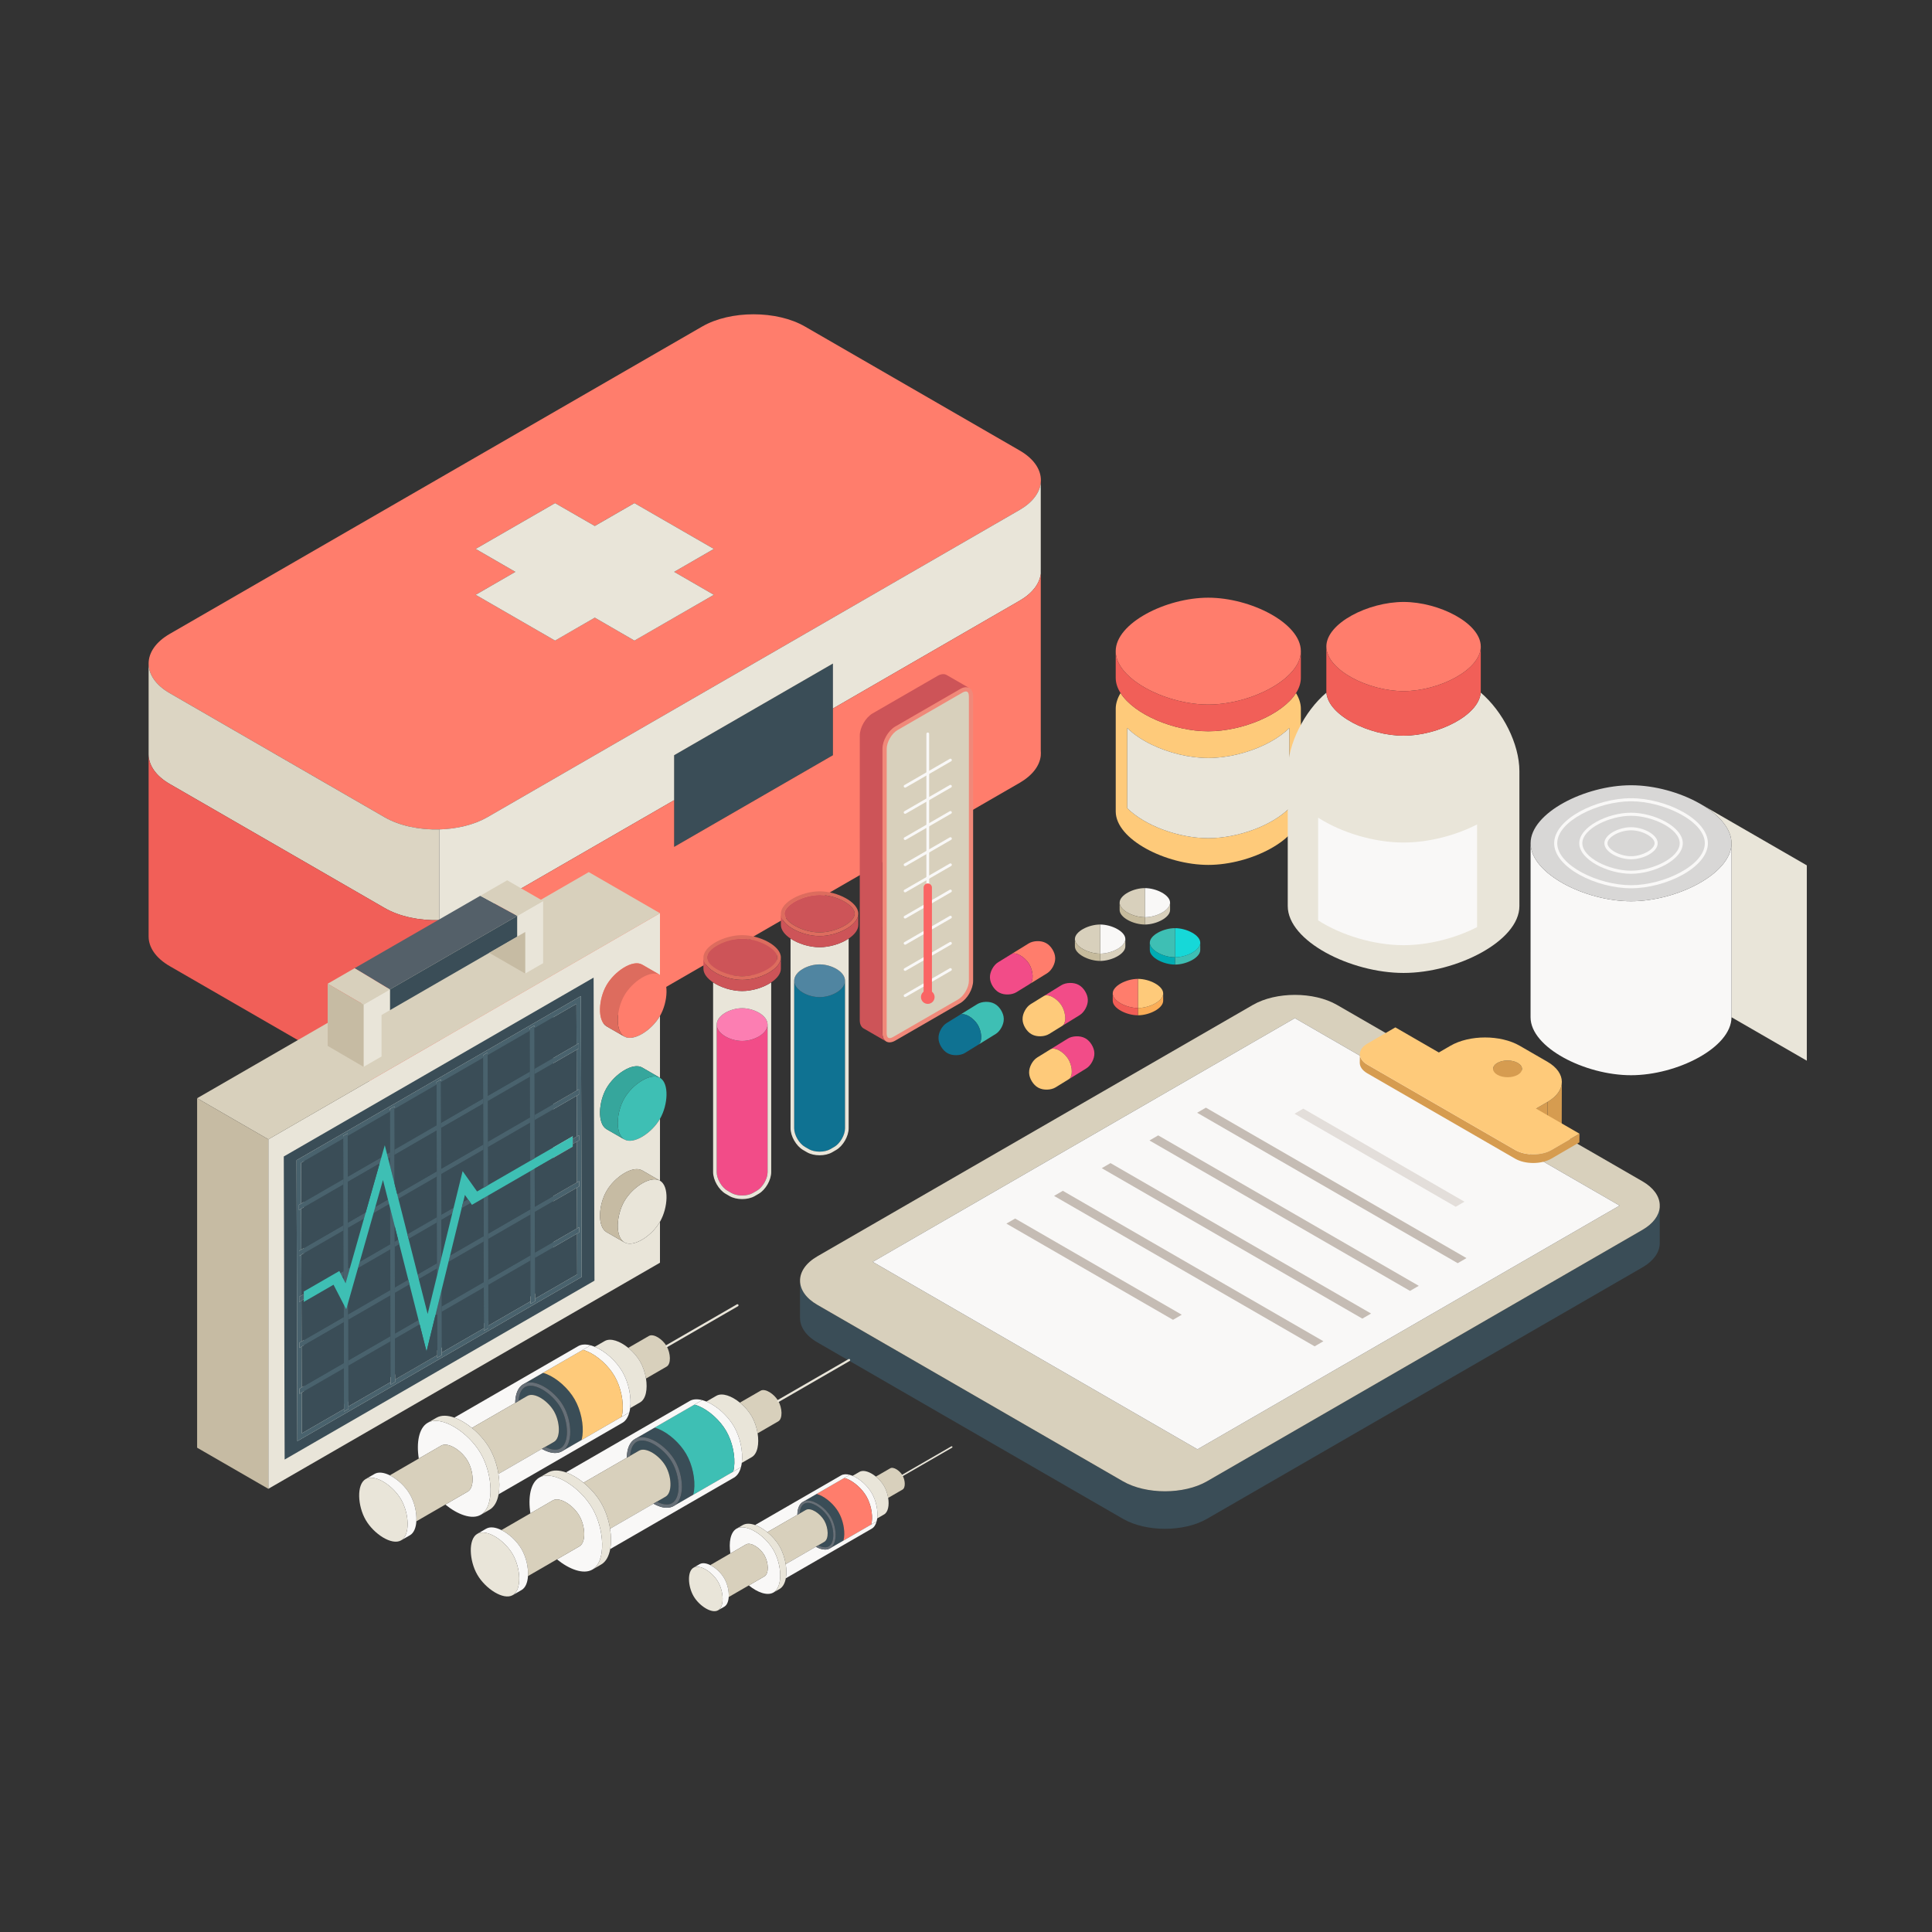 <svg xmlns="http://www.w3.org/2000/svg" xmlns:xlink="http://www.w3.org/1999/xlink" version="1.1" x="0px" y="0px" viewBox="0 0 500 500" style="enable-background:new 0 0 500 500;" xml:space="preserve">

<rect x="0" y="0" width="500" height="500" fill="#333333" stroke="none"/>

<g id="OBJECTS">
	<g>
		<g id="XMLID_64_">
			<g>
				<path d="M429.537,311.753c0.016,0.22,0.016,0.456,0,0.676V311.753z"/>
				<path d="M429.537,321.402c0.016,0.173,0.016,0.361,0,0.55V321.402z"/>
				<path style="fill:#3A4D57;" d="M429.537,321.402v0.55c-0.094,2.2-1.603,4.384-4.479,6.05l-112.674,65.059      c-5.987,3.457-15.793,3.457-21.78,0l-79.061-45.651c-3.033-1.744-4.526-4.07-4.494-6.364v-0.016v-9.57      c0.016,2.263,1.509,4.526,4.494,6.239l79.061,45.651c5.987,3.457,15.793,3.457,21.78,0l112.674-65.059      c2.797-1.619,4.306-3.724,4.479-5.862V321.402z"/>
				<path d="M415.928,282.744c0.016,0.126,0.016,0.236,0,0.361V282.744z"/>
				<path d="M415.928,292.408c0.016,0.11,0.016,0.22,0,0.33V292.408z"/>
				<path style="fill:#D8D0BC;" d="M402.335,292.597l8.392,4.856h0.016l14.316,8.266c2.876,1.666,4.384,3.834,4.479,6.034v0.676      c-0.173,2.137-1.681,4.243-4.479,5.862l-112.674,65.059c-5.987,3.457-15.793,3.457-21.78,0l-79.061-45.651      c-2.986-1.713-4.479-3.976-4.494-6.239c-0.016-2.294,1.477-4.589,4.494-6.333l112.705-65.059c5.987-3.457,15.778-3.457,21.765,0      l22.708,13.106l-8.407,4.872l-25.206-14.552l-109.248,63.079l84.042,48.511l109.248-63.079l-25.206-14.552v-0.016l8.376-4.856      v0.016H402.335z"/>
				<polygon style="fill:#F9F8F7;" points="393.943,297.453 393.943,297.437 360.314,278.045 335.107,263.493 225.859,326.572       309.901,375.083 419.149,312.004     "/>
				<g>
					<g>
						<polygon style="fill:#E3DEDA;" points="378.997,310.998 376.735,312.313 335.026,288.233 337.289,286.918       "/>
					</g>
					<g>
						<polygon style="fill:#C5BCB4;" points="379.522,325.595 377.253,326.914 309.818,287.98 312.087,286.661       "/>
					</g>
					<g>
						<polygon style="fill:#C5BCB4;" points="367.177,332.769 364.915,334.084 297.48,295.15 299.742,293.836       "/>
					</g>
					<g>
						<polygon style="fill:#C5BCB4;" points="354.833,339.943 352.57,341.258 285.135,302.324 287.398,301.01       "/>
					</g>
					<g>
						<polygon style="fill:#C5BCB4;" points="342.494,347.113 340.225,348.432 272.79,309.499 275.059,308.18       "/>
					</g>
					<g>
						<polygon style="fill:#C5BCB4;" points="305.839,340.251 303.576,341.566 260.452,316.669 262.715,315.354       "/>
					</g>
				</g>
			</g>
		</g>
		<g>
			<g style="enable-background:new    ;">
				<g>
					<path style="fill:#D69C50;" d="M393.898,276.628l-0.031,10.842c0.001-0.558-0.366-1.117-1.102-1.541       c-1.462-0.844-3.832-0.844-5.285,0c-0.728,0.423-1.091,0.975-1.093,1.527l0.031-10.842c0.001-0.552,0.365-1.105,1.093-1.527       c1.453-0.844,3.823-0.844,5.285,0C393.532,275.512,393.9,276.07,393.898,276.628z"/>
				</g>
				<g>
					<path style="fill:#D69C50;" d="M404.204,280.007l-0.031,10.842c-0.005,1.87-1.236,3.738-3.696,5.168l0.031-10.842       C402.968,283.746,404.199,281.878,404.204,280.007z"/>
				</g>
				<g>
					<polygon style="fill:#D69C50;" points="400.508,285.175 400.478,296.017 397.497,297.75 397.527,286.908      "/>
				</g>
				<path style="fill:#D69C50;" d="M401.519,297.617c-2.578,1.498-6.782,1.504-9.376,0.005l-38.25-22.084      c-1.306-0.754-1.958-1.746-1.955-2.737l-0.031,2.24c-0.003,0.991,0.649,1.983,1.955,2.737l38.25,22.084      c2.595,1.498,6.798,1.493,9.376-0.005l7.255-4.216l0.031-2.24L401.519,297.617z"/>
				<g>
					<path style="fill:#FECA7A;" d="M397.527,286.908l11.247,6.493l-7.255,4.216c-2.578,1.498-6.782,1.504-9.376,0.005       l-38.25-22.084c-2.595-1.498-2.608-3.939-0.031-5.437l7.255-4.216l11.256,6.499l2.981-1.732       c4.949-2.876,12.981-2.876,17.953-0.006l7.152,4.129c4.972,2.871,4.999,7.523,0.049,10.399L397.527,286.908z M387.519,278.154       c1.463,0.844,3.832,0.844,5.295-0.005c1.453-0.844,1.445-2.217-0.017-3.061c-1.463-0.844-3.832-0.844-5.285,0       C386.048,275.936,386.056,277.309,387.519,278.154"/>
				</g>
			</g>
		</g>
	</g>
	<g>
		<g id="XMLID_42_">
			<g>
				<path d="M269.349,147.076c0.038,0.461,0.038,0.922,0,1.383V147.076z"/>
				<path style="fill:#FF7D6C;" d="M263.89,116.588l-55.557-32.079c-7.315-4.229-19.306-4.229-26.621,0L43.947,164.039      c-3.667,2.114-5.486,4.896-5.486,7.686c0,2.781,1.819,5.572,5.486,7.677l55.576,32.088c3.886,2.248,9.077,3.296,14.192,3.162      c4.515-0.124,8.982-1.181,12.42-3.162L263.89,131.96c3.343-1.943,5.172-4.438,5.458-7.001      C269.671,121.95,267.852,118.873,263.89,116.588z M184.75,153.934l-20.564,11.849l-10.258-5.934l-10.277,5.934l-20.554-11.849      L133.374,148l-10.277-5.934l20.554-11.858l10.277,5.915l10.258-5.915l20.564,11.858L174.463,148L184.75,153.934z"/>
				<polygon style="fill:#3A4D57;" points="215.559,183.365 215.559,195.448 174.468,219.173 174.468,207.089 174.468,195.448       215.559,171.723     "/>
				<polygon style="fill:#E9E5D9;" points="184.745,142.062 174.468,147.998 184.745,153.934 164.19,165.787 153.932,159.851       143.654,165.787 123.099,153.934 133.376,147.998 123.099,142.062 143.654,130.209 153.932,136.126 164.19,130.209     "/>
				<path style="fill:#DCD5C3;" d="M113.715,214.653v23.488c-5.115,0.133-10.306-0.914-14.192-3.162l-28.04-16.192L43.947,202.9      c-3.667-2.115-5.486-4.896-5.486-7.686v-23.488c0,2.781,1.819,5.572,5.486,7.677l55.576,32.088      C103.41,213.739,108.6,214.786,113.715,214.653z"/>
				<path style="fill:#E9E5D9;" d="M269.347,124.96v23.497c-0.286,2.553-2.114,5.058-5.458,6.991l-27.507,15.887l-20.821,12.03      v-11.639l-41.099,23.726v11.639l-48.328,27.888c-3.438,1.981-7.906,3.038-12.42,3.162v-23.488      c4.515-0.124,8.982-1.181,12.42-3.162L263.89,131.96C267.233,130.017,269.061,127.522,269.347,124.96z"/>
				<path style="fill:#F15F58;" d="M113.715,238.141v47.147c-5.115,0.133-10.306-0.914-14.192-3.162l-55.576-32.079      c-3.667-2.115-5.486-4.905-5.486-7.686v-47.147c0,2.791,1.819,5.572,5.486,7.686l27.536,15.887l28.04,16.192      C103.41,237.226,108.6,238.274,113.715,238.141z"/>
				<path style="fill:#FF7D6C;" d="M269.347,195.604c-0.286,2.553-2.114,5.048-5.458,6.991l-137.754,79.53      c-3.438,1.981-7.906,3.038-12.42,3.162v-47.147c4.515-0.124,8.982-1.181,12.42-3.162l48.328-27.888v12.087l41.099-23.726      v-12.087l20.821-12.03l27.507-15.887c3.343-1.934,5.172-4.438,5.458-6.991v45.766      C269.385,194.68,269.385,195.137,269.347,195.604z"/>
			</g>
		</g>
		<line style="fill:none;" x1="113.715" y1="214.653" x2="113.715" y2="214.634"/>
	</g>
	<g>
		<g id="XMLID_38_">
			<g>
				<path style="fill:#FECA7A;" d="M336.659,183.365l0.006,26.639c0,7.258-13.014,13.832-23.957,13.832      c-10.948,0-23.957-6.574-23.957-13.832v-26.639c0-1.294,0.482-2.744,1.249-3.998c3.517,5.533,13.793,9.89,22.702,9.89      c8.904,0,19.186-4.357,22.702-9.89C336.178,180.622,336.659,182.072,336.659,183.365z M333.669,209.17      c0-4.743,0-14.924,0-20.754c-0.342,0.342-0.711,0.683-1.109,1.008c-1.456,1.226-3.237,2.341-5.202,3.293      c-4.39,2.128-9.727,3.455-14.65,3.455c-4.928,0-10.265-1.327-14.655-3.455c-2.503-1.215-4.693-2.682-6.317-4.312      c0,5.757,0,15.775,0,20.759c4.486,4.474,13.238,7.756,20.972,7.756C320.43,216.921,329.189,213.645,333.669,209.17z"/>
				<path style="fill:#E9E5D9;" d="M333.669,188.417c0,5.83,0,16.01,0,20.754c-4.48,4.474-13.238,7.75-20.961,7.75      c-7.734,0-16.486-3.282-20.972-7.756c0-4.984,0-15.003,0-20.759c1.624,1.63,3.814,3.097,6.317,4.312      c4.39,2.128,9.727,3.455,14.655,3.455c4.922,0,10.259-1.327,14.65-3.455c1.966-0.952,3.746-2.066,5.202-3.293      C332.958,189.1,333.327,188.758,333.669,188.417z"/>
				<path style="fill:#FF7D6C;" d="M336.659,168.514c0,2.744-1.859,5.387-4.766,7.616h-0.006c-4.782,3.668-12.382,6.21-19.186,6.21      s-14.409-2.542-19.186-6.21h-0.006c-2.906-2.229-4.766-4.872-4.766-7.616c0-7.258,13.009-13.832,23.957-13.832      C323.645,154.682,336.659,161.257,336.659,168.514z"/>
				<path style="fill:#F15F58;" d="M288.746,175.425v-6.91c0,2.744,1.859,5.387,4.766,7.616h0.006      c4.777,3.668,12.382,6.21,19.186,6.21s14.403-2.542,19.186-6.21h0.006c2.906-2.229,4.766-4.872,4.766-7.616v6.91      c0,1.35-0.454,2.677-1.254,3.942c-3.517,5.533-13.798,9.89-22.702,9.89c-8.91,0-19.186-4.357-22.702-9.89      C289.199,178.102,288.746,176.774,288.746,175.425z"/>
			</g>
		</g>
	</g>
	<g>
		<g>
			<g id="XMLID_67_">
				<g>
					<g>
						<path style="fill:#F08879;" d="M251.843,180.223v73.617c0,2.112-1.498,4.707-3.325,5.76l-16.82,9.71        c-0.916,0.532-1.756,0.576-2.353,0.225l-0.033-0.022c-0.582-0.362-0.938-1.092-0.938-2.123l0.006-73.622        c0-2.112,1.498-4.702,3.33-5.76l16.809-9.705c0.916-0.532,1.75-0.576,2.348-0.225        C251.47,178.43,251.843,179.17,251.843,180.223z"/>
					</g>
					<g>
						<path style="fill:#CD5458;" d="M245.084,174.743l5.782,3.33v0.005c-0.598-0.351-1.432-0.307-2.348,0.225l-16.809,9.705        c-1.832,1.059-3.33,3.648-3.33,5.76l-0.006,73.622c0,1.031,0.357,1.761,0.938,2.123l-5.711-3.297l-0.121-0.066        c-0.603-0.351-0.977-1.092-0.977-2.145l0.011-73.622c0-2.112,1.498-4.707,3.324-5.76l16.809-9.71        c0.955-0.549,1.81-0.576,2.419-0.181L245.084,174.743z"/>
					</g>
				</g>
			</g>
		</g>
		<g>
			<path style="fill:#D8D0BC;" d="M230.221,268.665c-0.653,0-0.751-0.798-0.751-1.274l0.008-73.62c0-1.708,1.298-3.956,2.777-4.811     l16.81-9.708c0.435-0.251,0.745-0.304,0.929-0.304c0.653,0,0.75,0.798,0.75,1.273v73.62c0,1.708-1.298,3.956-2.777,4.81     l-16.818,9.71C230.715,268.612,230.405,268.665,230.221,268.665z"/>
		</g>
		<g>
			<g>
				<path style="fill:#F9F8F7;" d="M234.241,258.041c-0.124,0-0.245-0.065-0.312-0.18c-0.099-0.172-0.04-0.392,0.132-0.491      l11.735-6.775c0.171-0.1,0.392-0.041,0.491,0.131c0.099,0.172,0.04,0.392-0.132,0.491l-11.735,6.775      C234.363,258.025,234.302,258.041,234.241,258.041z"/>
			</g>
			<g>
				<path style="fill:#F9F8F7;" d="M234.241,251.266c-0.124,0-0.245-0.065-0.312-0.18c-0.099-0.172-0.04-0.392,0.132-0.491      l11.735-6.775c0.171-0.101,0.392-0.041,0.491,0.131c0.099,0.172,0.04,0.392-0.132,0.491l-11.735,6.775      C234.363,251.251,234.302,251.266,234.241,251.266z"/>
			</g>
			<g>
				<path style="fill:#F9F8F7;" d="M234.241,244.491c-0.124,0-0.245-0.065-0.312-0.18c-0.099-0.172-0.04-0.392,0.132-0.491      l11.735-6.775c0.171-0.101,0.392-0.04,0.491,0.131c0.099,0.172,0.04,0.392-0.132,0.491l-11.735,6.775      C234.363,244.476,234.302,244.491,234.241,244.491z"/>
			</g>
			<g>
				<path style="fill:#F9F8F7;" d="M234.241,237.716c-0.124,0-0.245-0.065-0.312-0.18c-0.099-0.172-0.04-0.392,0.132-0.491      l11.735-6.775c0.171-0.101,0.392-0.041,0.491,0.131c0.099,0.172,0.04,0.392-0.132,0.491l-11.735,6.775      C234.363,237.7,234.302,237.716,234.241,237.716z"/>
			</g>
			<g>
				<path style="fill:#F9F8F7;" d="M234.241,230.941c-0.124,0-0.245-0.065-0.312-0.18c-0.099-0.172-0.04-0.392,0.132-0.491      l11.735-6.775c0.171-0.101,0.392-0.041,0.491,0.131c0.099,0.172,0.04,0.392-0.132,0.491l-11.735,6.775      C234.363,230.925,234.302,230.941,234.241,230.941z"/>
			</g>
			<g>
				<path style="fill:#F9F8F7;" d="M234.241,224.166c-0.124,0-0.245-0.065-0.312-0.18c-0.099-0.172-0.04-0.392,0.132-0.491      l11.735-6.775c0.171-0.1,0.392-0.041,0.491,0.131c0.099,0.172,0.04,0.392-0.132,0.491l-11.735,6.775      C234.363,224.151,234.302,224.166,234.241,224.166z"/>
			</g>
			<g>
				<path style="fill:#F9F8F7;" d="M234.241,217.391c-0.124,0-0.245-0.065-0.312-0.18c-0.099-0.172-0.04-0.392,0.132-0.491      l11.735-6.775c0.171-0.101,0.392-0.041,0.491,0.131c0.099,0.172,0.04,0.392-0.132,0.491l-11.735,6.775      C234.363,217.375,234.302,217.391,234.241,217.391z"/>
			</g>
			<g>
				<path style="fill:#F9F8F7;" d="M234.241,210.615c-0.124,0-0.245-0.065-0.312-0.18c-0.099-0.172-0.04-0.392,0.132-0.491      l11.735-6.775c0.171-0.101,0.392-0.041,0.491,0.131c0.099,0.172,0.04,0.392-0.132,0.491l-11.735,6.775      C234.363,210.6,234.302,210.615,234.241,210.615z"/>
			</g>
			<g>
				<path style="fill:#F9F8F7;" d="M234.241,203.841c-0.124,0-0.245-0.065-0.312-0.18c-0.099-0.172-0.04-0.392,0.132-0.491      l11.735-6.776c0.171-0.099,0.392-0.041,0.491,0.132c0.099,0.172,0.04,0.392-0.132,0.491l-11.735,6.775      C234.363,203.826,234.302,203.841,234.241,203.841z"/>
			</g>
			<g>
				<path style="fill:#F9F8F7;" d="M240.107,230.074c-0.199,0-0.359-0.161-0.359-0.359v-39.784c0-0.199,0.161-0.359,0.359-0.359      c0.199,0,0.36,0.161,0.36,0.359v39.784C240.467,229.913,240.306,230.074,240.107,230.074z"/>
			</g>
			<g>
				<path style="fill:#FA6564;" d="M240.107,258.76c-0.596,0-1.079-0.483-1.079-1.078v-27.967c0-0.596,0.483-1.079,1.079-1.079      c0.596,0,1.079,0.483,1.079,1.079v27.967C241.186,258.277,240.703,258.76,240.107,258.76z"/>
			</g>
			<path style="fill:#FA6564;" d="M241.873,258.041c0,0.975-0.79,1.764-1.765,1.764c-0.974,0-1.764-0.79-1.764-1.764     c0-0.975,0.79-1.765,1.764-1.765C241.083,256.276,241.873,257.066,241.873,258.041z"/>
		</g>
	</g>
	<g>
		<g>
			<g id="XMLID_65_">
				<g>
					<g>
						<path style="fill:#E9E5D9;" d="M467.602,223.955c0,9.546,0,50.555,0,50.555l-19.493-11.253v-45.026        c0-3.694-3.105-7.225-7.62-9.929C443.636,210.119,457.855,218.328,467.602,223.955z"/>
					</g>
					<g>
						<path style="fill:#F9F8F7;" d="M448.109,218.231v45.026h-0.006c0,7.875-14.115,15.009-25.995,15.009        c-11.879,0-26.001-7.134-26.001-15.009l0.006-45.026c0,7.875,14.121,15.009,26.001,15.009S448.109,226.106,448.109,218.231z"/>
					</g>
					<g>
						<path style="fill:#D8D7D6;" d="M440.489,208.302c4.515,2.704,7.62,6.234,7.62,9.929c0,7.875-14.115,15.009-25.995,15.009        s-26.001-7.134-26.001-15.009s14.121-15.009,25.995-15.009c6.058,0,12.694,1.853,17.749,4.715c0,0,0.061,0.036,0.176,0.097        c0.036,0.024,0.073,0.049,0.121,0.073C440.246,208.162,440.355,208.229,440.489,208.302z"/>
					</g>
				</g>
			</g>
		</g>
		<g>
			<g>
				<path style="fill:#F9F8F7;" d="M422.109,229.885c-8.955,0-19.894-5.378-19.894-11.654c0-6.276,10.939-11.654,19.894-11.654      s19.894,5.378,19.894,11.654C442.003,224.507,431.064,229.885,422.109,229.885z M422.109,207.373      c-8.418,0-19.098,5.112-19.098,10.858c0,5.746,10.68,10.858,19.098,10.858s19.098-5.112,19.098-10.858      C441.207,212.485,430.527,207.373,422.109,207.373z"/>
			</g>
			<g>
				<path style="fill:#F9F8F7;" d="M422.109,226.134c-6.03,0-13.396-3.647-13.396-7.903c0-4.256,7.366-7.902,13.396-7.902      s13.396,3.646,13.396,7.902C435.504,222.487,428.139,226.134,422.109,226.134z M422.109,211.126      c-5.554,0-12.599,3.345-12.599,7.105c0,3.76,7.046,7.106,12.599,7.106s12.599-3.346,12.599-7.106      C434.708,214.471,427.663,211.126,422.109,211.126z"/>
			</g>
			<g>
				<path style="fill:#F9F8F7;" d="M422.109,222.382c-3.124,0-6.897-1.852-6.897-4.151c0-2.299,3.773-4.15,6.897-4.15      s6.897,1.851,6.897,4.15C429.006,220.53,425.233,222.382,422.109,222.382z M422.109,214.878c-2.908,0-6.1,1.755-6.1,3.354      c0,1.599,3.193,3.354,6.1,3.354s6.1-1.755,6.1-3.354C428.209,216.633,425.016,214.878,422.109,214.878z"/>
			</g>
		</g>
	</g>
	<g>
		<g>
			<g id="XMLID_57_">
				<g>
					<g>
						<path style="fill:#D8D0BC;" d="M172.522,348.389c1.045,1.812,1.204,4.592,0,5.286l-5.342,3.089        c-0.244-1.529-0.771-3.097-1.525-4.408c-0.758-1.315-1.855-2.553-3.059-3.53l5.346-3.084        C169.143,345.048,171.477,346.573,172.522,348.389z"/>
					</g>
					<g>
						<path style="fill:#E9E5D9;" d="M167.181,356.764c0.437,2.699,0.009,5.286-1.525,6.173l-2.566,1.478        c0.368-2.853-0.394-6.601-2.018-9.411c-1.624-2.814-4.489-5.355-7.149-6.46l2.566-1.478c1.534-0.887,3.988,0.034,6.109,1.761        c1.204,0.977,2.3,2.215,3.059,3.53C166.41,353.667,166.936,355.235,167.181,356.764z"/>
					</g>
					<g>
						<path style="fill:#F9F8F7;" d="M163.091,364.417h-0.006c-0.045,0.387-0.118,0.764-0.219,1.117l-1.993,1.151        c0.09-0.337,0.157-0.702,0.208-1.072c0.37-2.863-0.393-6.625-2.021-9.443c-1.628-2.818-4.503-5.367-7.17-6.479        c-0.354-0.14-0.713-0.27-1.05-0.359l2.004-1.157c0.354,0.095,0.713,0.219,1.078,0.371c2.661,1.106,5.524,3.644,7.147,6.457        C162.693,357.815,163.456,361.56,163.091,364.417z"/>
					</g>
					<g>
						<path style="fill:#3A4D57;" d="M150.734,371.57h-0.006c-0.051,0.382-0.124,0.758-0.213,1.1l-5.042,2.908        c2.948-1.707,2.583-7.821,0.314-11.751c-1.931-3.341-5.755-6.064-8.523-6.064c-0.679,0-1.286,0.157-1.813,0.455l5.075-2.931        c0.331,0.084,0.663,0.208,0.999,0.342c2.672,1.112,5.547,3.661,7.181,6.49C150.336,364.939,151.099,368.701,150.734,371.57z"/>
					</g>
					<g>
						<path style="fill:#FECA7A;" d="M161.082,365.613c-0.051,0.371-0.118,0.736-0.208,1.072l-10.359,5.985        c0.09-0.342,0.163-0.719,0.213-1.1h0.006c0.365-2.869-0.399-6.631-2.027-9.449c-1.634-2.83-4.508-5.379-7.181-6.49        c-0.337-0.135-0.668-0.258-0.999-0.342l10.314-5.957c0.337,0.09,0.696,0.219,1.05,0.359c2.667,1.112,5.541,3.661,7.17,6.479        C160.688,358.988,161.452,362.75,161.082,365.613z"/>
					</g>
					<g>
						<path style="fill:#F9F8F7;" d="M152.847,348.175l-17.396,10.045c-1.345,0.78-2.09,2.497-2.112,4.858l-11.21,6.468        c-1.469-1.195-3.046-2.138-4.545-2.669l32.033-18.488C150.5,347.879,151.626,347.849,152.847,348.175z"/>
					</g>
					<g>
						<path style="fill:#3A4D57;" d="M146.73,370.54c0.004,2.108-0.608,3.671-1.688,4.292c-0.39,0.231-0.857,0.343-1.384,0.343        c-0.771,0-1.658-0.257-2.562-0.707l2.266-1.306c1.803-1.041,1.572-5.217,0.004-7.933c-1.572-2.72-5.072-5.012-6.875-3.971        l-2.283,1.315c0.107-1.773,0.69-3.041,1.671-3.607c0.394-0.227,0.861-0.343,1.388-0.343c2.455,0,6.014,2.579,7.775,5.633        C146.092,366.072,146.722,368.42,146.73,370.54z"/>
					</g>
					<g>
						<path style="fill:#D8D0BC;" d="M143.368,365.228c1.568,2.716,1.799,6.892-0.004,7.933l-2.266,1.306l-0.874,0.505h-0.004        L129,381.451h-0.004c-0.364-2.296-1.152-4.644-2.288-6.614c-1.135-1.966-2.776-3.821-4.579-5.29l11.21-6.468l0.87-0.505        l2.283-1.315C138.296,360.216,141.796,362.508,143.368,365.228z"/>
					</g>
					<g>
						<path style="fill:#F9F8F7;" d="M140.223,374.974c1.191,0.668,2.386,1.058,3.435,1.058c0.677,0,1.289-0.154,1.812-0.454        l17.396-10.045c-0.321,1.221-0.912,2.185-1.795,2.694l-32.038,18.493c0.291-1.564,0.266-3.397-0.039-5.269H129l11.219-6.477        H140.223z"/>
					</g>
					<g>
						<path style="fill:#666F77;" d="M133.339,363.078c0.021-2.36,0.767-4.078,2.112-4.858c0.527-0.3,1.135-0.454,1.816-0.454        c2.767,0,6.588,2.72,8.52,6.061c2.266,3.928,2.634,10.045-0.317,11.75c-0.523,0.3-1.135,0.454-1.812,0.454        c-1.049,0-2.245-0.39-3.435-1.058l0.874-0.505c0.904,0.45,1.791,0.707,2.562,0.707c0.527,0,0.994-0.111,1.384-0.343        c1.079-0.621,1.692-2.185,1.688-4.292c-0.009-2.12-0.638-4.468-1.688-6.284c-1.761-3.054-5.32-5.633-7.775-5.633        c-0.527,0-0.994,0.116-1.388,0.343c-0.981,0.565-1.564,1.833-1.671,3.607L133.339,363.078z"/>
					</g>
					<g>
						<path style="fill:#F9F8F7;" d="M124.417,376.16c3.14,5.436,3.607,13.781,0.004,15.871h-0.004        c-2.3,1.328-5.984-0.056-9.167-2.652l5.792-3.345c1.803-1.041,1.572-5.218,0.004-7.933c-1.572-2.72-5.072-5.012-6.875-3.971        l-5.787,3.346c-0.651-4.044-0.008-7.921,2.292-9.249C114.277,366.145,121.277,370.724,124.417,376.16z"/>
					</g>
					<g>
						<path style="fill:#D8D0BC;" d="M121.045,378.101c1.568,2.716,1.799,6.892-0.004,7.933l-5.792,3.345l-7.492,4.331        c0.146-2.198-0.471-4.901-1.666-6.97c-1.195-2.069-3.23-3.954-5.205-4.931l7.496-4.335l5.787-3.346        C115.973,373.089,119.473,375.381,121.045,378.101z"/>
					</g>
					<g>
						<path style="fill:#E9E5D9;" d="M126.708,390.708l-2.287,1.324c3.602-2.09,3.136-10.435-0.004-15.871        c-3.14-5.436-10.14-10.015-13.742-7.933l2.287-1.324h0.004c1.238-0.715,2.874-0.642,4.618-0.026        c1.499,0.531,3.076,1.474,4.545,2.669c1.803,1.469,3.444,3.324,4.579,5.29c1.135,1.97,1.923,4.318,2.288,6.614        c0.304,1.872,0.33,3.705,0.039,5.269C128.704,388.54,127.946,389.992,126.708,390.708z"/>
					</g>
					<g>
						<path style="fill:#F9F8F7;" d="M106.091,397.322l-2.287,1.324c2.403-1.388,2.09-6.957,0-10.581        c-2.095-3.628-6.76-6.678-9.163-5.29l2.287-1.324h0.004c1.028-0.595,2.476-0.373,3.954,0.36        c1.975,0.977,4.009,2.862,5.205,4.931c1.195,2.069,1.812,4.772,1.666,6.97c-0.103,1.649-0.634,3.016-1.662,3.611H106.091z"/>
					</g>
					<g>
						<path style="fill:#E9E5D9;" d="M103.803,388.065c2.09,3.624,2.403,9.193,0,10.581c-2.403,1.388-7.072-1.666-9.163-5.29        c-2.095-3.628-2.403-9.193,0-10.581C97.044,381.387,101.709,384.436,103.803,388.065z"/>
					</g>
				</g>
			</g>
		</g>
		<g>
			<path style="fill:#E9E5D9;" d="M172.524,348.67c-0.097,0-0.191-0.05-0.243-0.14c-0.078-0.134-0.032-0.306,0.103-0.383     l18.326-10.582c0.133-0.078,0.306-0.032,0.383,0.103c0.078,0.134,0.032,0.306-0.103,0.383l-18.326,10.582     C172.62,348.658,172.572,348.67,172.524,348.67z"/>
		</g>
	</g>
	<g>
		<g>
			<g id="XMLID_58_">
				<g>
					<g>
						<path style="fill:#D8D0BC;" d="M201.41,362.565c1.045,1.812,1.204,4.592,0,5.286l-5.342,3.089        c-0.244-1.529-0.771-3.097-1.525-4.408c-0.758-1.315-1.855-2.553-3.059-3.53l5.346-3.084        C198.03,359.224,200.365,360.749,201.41,362.565z"/>
					</g>
					<g>
						<path style="fill:#E9E5D9;" d="M196.068,370.94c0.437,2.699,0.009,5.286-1.525,6.173l-2.566,1.478        c0.368-2.853-0.394-6.601-2.018-9.411c-1.624-2.814-4.489-5.355-7.15-6.46l2.566-1.478c1.534-0.887,3.988,0.034,6.109,1.761        c1.204,0.977,2.3,2.215,3.059,3.53C195.297,367.843,195.824,369.41,196.068,370.94z"/>
					</g>
					<g>
						<path style="fill:#F9F8F7;" d="M191.979,378.593h-0.006c-0.045,0.387-0.118,0.764-0.219,1.117l-1.993,1.151        c0.09-0.337,0.157-0.702,0.208-1.072c0.37-2.863-0.393-6.625-2.021-9.443c-1.628-2.818-4.503-5.367-7.17-6.479        c-0.354-0.14-0.713-0.27-1.05-0.359l2.004-1.157c0.354,0.095,0.713,0.219,1.078,0.371c2.661,1.106,5.525,3.644,7.147,6.457        C191.58,371.991,192.344,375.735,191.979,378.593z"/>
					</g>
					<g>
						<path style="fill:#3A4D57;" d="M179.622,385.746h-0.006c-0.051,0.382-0.124,0.758-0.213,1.1l-5.042,2.908        c2.948-1.707,2.583-7.821,0.314-11.751c-1.931-3.341-5.755-6.064-8.523-6.064c-0.679,0-1.286,0.157-1.813,0.455l5.075-2.931        c0.331,0.084,0.663,0.208,0.999,0.342c2.672,1.112,5.547,3.661,7.181,6.49C179.223,379.115,179.987,382.877,179.622,385.746z"/>
					</g>
					<g>
						<path style="fill:#3EBFB4;" d="M189.969,379.789c-0.051,0.371-0.118,0.736-0.208,1.072l-10.359,5.985        c0.09-0.342,0.163-0.719,0.213-1.1h0.006c0.365-2.869-0.399-6.631-2.027-9.449c-1.634-2.83-4.508-5.379-7.181-6.49        c-0.337-0.135-0.668-0.258-0.999-0.342l10.314-5.957c0.337,0.09,0.696,0.219,1.05,0.359c2.667,1.112,5.541,3.661,7.17,6.479        C189.576,373.164,190.34,376.926,189.969,379.789z"/>
					</g>
					<g>
						<path style="fill:#F9F8F7;" d="M181.735,362.351l-17.396,10.045c-1.345,0.78-2.09,2.497-2.112,4.858l-11.21,6.468        c-1.469-1.195-3.046-2.138-4.545-2.669l32.033-18.488C179.387,362.055,180.514,362.025,181.735,362.351z"/>
					</g>
					<g>
						<path style="fill:#3A4D57;" d="M175.618,384.716c0.004,2.108-0.608,3.671-1.688,4.292c-0.39,0.231-0.857,0.343-1.384,0.343        c-0.771,0-1.658-0.257-2.562-0.707l2.266-1.306c1.803-1.041,1.572-5.218,0.004-7.933c-1.572-2.72-5.072-5.012-6.875-3.971        l-2.283,1.315c0.107-1.773,0.69-3.041,1.671-3.607c0.394-0.227,0.861-0.343,1.388-0.343c2.455,0,6.014,2.579,7.775,5.633        C174.98,380.248,175.609,382.596,175.618,384.716z"/>
					</g>
					<g>
						<path style="fill:#D8D0BC;" d="M172.255,379.404c1.568,2.716,1.799,6.892-0.004,7.933l-2.266,1.306l-0.874,0.505h-0.004        l-11.219,6.477h-0.004c-0.364-2.296-1.152-4.643-2.287-6.614c-1.135-1.966-2.776-3.821-4.579-5.29l11.21-6.468l0.87-0.505        l2.283-1.315C167.183,374.392,170.683,376.684,172.255,379.404z"/>
					</g>
					<g>
						<path style="fill:#F9F8F7;" d="M169.111,389.15c1.191,0.668,2.386,1.058,3.436,1.058c0.677,0,1.289-0.154,1.812-0.454        l17.396-10.045c-0.321,1.221-0.912,2.185-1.795,2.694l-32.038,18.493c0.291-1.564,0.266-3.397-0.039-5.269h0.004l11.219-6.477        H169.111z"/>
					</g>
					<g>
						<path style="fill:#666F77;" d="M162.227,377.254c0.021-2.36,0.767-4.078,2.112-4.858c0.527-0.3,1.135-0.454,1.816-0.454        c2.767,0,6.588,2.72,8.52,6.061c2.266,3.928,2.635,10.045-0.317,11.75c-0.523,0.3-1.135,0.454-1.812,0.454        c-1.049,0-2.245-0.39-3.436-1.058l0.874-0.505c0.904,0.45,1.79,0.707,2.562,0.707c0.527,0,0.994-0.111,1.384-0.343        c1.079-0.621,1.692-2.185,1.688-4.292c-0.009-2.12-0.638-4.468-1.688-6.284c-1.761-3.054-5.32-5.633-7.775-5.633        c-0.527,0-0.994,0.116-1.388,0.343c-0.981,0.565-1.563,1.833-1.671,3.607L162.227,377.254z"/>
					</g>
					<g>
						<path style="fill:#F9F8F7;" d="M153.304,390.336c3.14,5.436,3.607,13.781,0.004,15.871h-0.004        c-2.3,1.328-5.984-0.056-9.167-2.652l5.792-3.346c1.803-1.041,1.572-5.217,0.004-7.933c-1.572-2.72-5.072-5.012-6.875-3.971        l-5.787,3.346c-0.651-4.044-0.008-7.921,2.292-9.248C143.165,380.321,150.164,384.9,153.304,390.336z"/>
					</g>
					<g>
						<path style="fill:#D8D0BC;" d="M149.933,392.277c1.568,2.716,1.799,6.892-0.004,7.933l-5.792,3.346l-7.492,4.331        c0.146-2.198-0.471-4.901-1.666-6.97c-1.195-2.069-3.23-3.954-5.205-4.931l7.496-4.335l5.787-3.346        C144.861,387.265,148.361,389.557,149.933,392.277z"/>
					</g>
					<g>
						<path style="fill:#E9E5D9;" d="M155.596,404.884l-2.287,1.324c3.602-2.09,3.136-10.435-0.004-15.871        c-3.14-5.436-10.139-10.015-13.742-7.933l2.287-1.324h0.004c1.238-0.715,2.874-0.643,4.618-0.026        c1.499,0.531,3.076,1.474,4.545,2.669c1.803,1.469,3.444,3.324,4.579,5.29c1.135,1.97,1.923,4.318,2.287,6.614        c0.304,1.872,0.33,3.705,0.039,5.269C157.592,402.716,156.834,404.168,155.596,404.884z"/>
					</g>
					<g>
						<path style="fill:#F9F8F7;" d="M134.979,411.498l-2.288,1.324c2.403-1.388,2.09-6.957,0-10.581        c-2.095-3.628-6.76-6.678-9.163-5.29l2.287-1.324h0.004c1.028-0.595,2.476-0.373,3.954,0.36        c1.975,0.977,4.01,2.862,5.205,4.931c1.195,2.069,1.812,4.772,1.666,6.97c-0.103,1.649-0.634,3.016-1.662,3.611H134.979z"/>
					</g>
					<g>
						<path style="fill:#E9E5D9;" d="M132.691,402.241c2.09,3.624,2.403,9.193,0,10.581c-2.403,1.388-7.072-1.666-9.163-5.29        c-2.095-3.628-2.403-9.193,0-10.581C125.931,395.562,130.596,398.612,132.691,402.241z"/>
					</g>
				</g>
			</g>
		</g>
		<g>
			<path style="fill:#E9E5D9;" d="M201.412,362.846c-0.097,0-0.191-0.05-0.243-0.14c-0.078-0.134-0.031-0.306,0.103-0.383     l18.326-10.582c0.133-0.078,0.306-0.032,0.384,0.103c0.077,0.134,0.031,0.306-0.103,0.383l-18.326,10.582     C201.508,362.834,201.46,362.846,201.412,362.846z"/>
		</g>
	</g>
	<g>
		<g>
			<g id="XMLID_69_">
				<g>
					<g>
						<path style="fill:#D8D0BC;" d="M233.568,381.836c0.726,1.258,0.836,3.189,0,3.671l-3.71,2.145        c-0.169-1.062-0.535-2.151-1.059-3.061c-0.527-0.913-1.288-1.773-2.124-2.451l3.713-2.142        C231.221,379.515,232.842,380.574,233.568,381.836z"/>
					</g>
					<g>
						<path style="fill:#E9E5D9;" d="M229.859,387.651c0.304,1.874,0.006,3.671-1.059,4.287l-1.782,1.026        c0.256-1.981-0.274-4.584-1.401-6.536c-1.128-1.954-3.118-3.719-4.965-4.486l1.782-1.026c1.065-0.616,2.77,0.024,4.242,1.223        c0.836,0.678,1.598,1.538,2.124,2.451C229.323,385.5,229.689,386.589,229.859,387.651z"/>
					</g>
					<g>
						<path style="fill:#F9F8F7;" d="M227.019,392.966h-0.004c-0.031,0.269-0.082,0.53-0.152,0.776l-1.384,0.799        c0.062-0.234,0.109-0.487,0.144-0.745c0.257-1.988-0.273-4.601-1.404-6.558c-1.131-1.957-3.127-3.728-4.979-4.5        c-0.246-0.098-0.495-0.187-0.729-0.25l1.392-0.803c0.246,0.066,0.495,0.152,0.749,0.257c1.848,0.768,3.837,2.531,4.964,4.484        S227.272,390.982,227.019,392.966z"/>
					</g>
					<g>
						<path style="fill:#3A4D57;" d="M218.437,397.934h-0.004c-0.035,0.265-0.086,0.526-0.148,0.764l-3.501,2.02        c2.047-1.185,1.794-5.431,0.218-8.161c-1.341-2.32-3.996-4.211-5.919-4.211c-0.472,0-0.893,0.109-1.259,0.316l3.525-2.035        c0.23,0.058,0.46,0.144,0.694,0.238c1.856,0.772,3.852,2.542,4.987,4.507C218.16,393.329,218.691,395.941,218.437,397.934z"/>
					</g>
					<g>
						<path style="fill:#FF7D6C;" d="M225.623,393.797c-0.035,0.257-0.082,0.511-0.144,0.745l-7.194,4.156        c0.062-0.238,0.113-0.499,0.148-0.764h0.004c0.253-1.992-0.277-4.605-1.408-6.562c-1.135-1.965-3.131-3.735-4.987-4.507        c-0.234-0.094-0.464-0.179-0.694-0.238l7.163-4.137c0.234,0.062,0.483,0.152,0.729,0.25c1.852,0.772,3.848,2.542,4.979,4.5        C225.35,389.196,225.88,391.808,225.623,393.797z"/>
					</g>
					<g>
						<path style="fill:#F9F8F7;" d="M219.905,381.687l-12.081,6.976c-0.934,0.542-1.452,1.734-1.467,3.374l-7.785,4.492        c-1.02-0.83-2.115-1.484-3.156-1.853l22.246-12.84C218.274,381.481,219.057,381.461,219.905,381.687z"/>
					</g>
					<g>
						<path style="fill:#3A4D57;" d="M215.657,397.219c0.003,1.464-0.422,2.549-1.172,2.981c-0.271,0.161-0.595,0.238-0.961,0.238        c-0.536,0-1.151-0.178-1.779-0.491l1.574-0.907c1.253-0.723,1.092-3.624,0.003-5.51c-1.092-1.889-3.522-3.481-4.775-2.758        l-1.586,0.913c0.074-1.232,0.479-2.112,1.16-2.505c0.274-0.158,0.598-0.238,0.964-0.238c1.705,0,4.177,1.791,5.399,3.912        C215.213,394.116,215.651,395.746,215.657,397.219z"/>
					</g>
					<g>
						<path style="fill:#D8D0BC;" d="M213.321,393.53c1.089,1.886,1.25,4.787-0.003,5.51l-1.574,0.907l-0.607,0.351h-0.003        l-7.791,4.498h-0.003c-0.253-1.595-0.8-3.225-1.589-4.593c-0.788-1.365-1.928-2.654-3.18-3.674l7.785-4.492l0.604-0.351        l1.586-0.913C209.799,390.049,212.229,391.641,213.321,393.53z"/>
					</g>
					<g>
						<path style="fill:#F9F8F7;" d="M211.138,400.298c0.827,0.464,1.657,0.735,2.386,0.735c0.47,0,0.895-0.107,1.258-0.315        l12.081-6.976c-0.223,0.848-0.634,1.517-1.246,1.871l-22.249,12.843c0.202-1.086,0.184-2.359-0.027-3.659h0.003l7.791-4.498        H211.138z"/>
					</g>
					<g>
						<path style="fill:#666F77;" d="M206.357,392.036c0.015-1.639,0.533-2.832,1.467-3.374c0.366-0.208,0.788-0.315,1.261-0.315        c1.922,0,4.575,1.889,5.917,4.21c1.574,2.728,1.83,6.976-0.22,8.16c-0.363,0.208-0.788,0.315-1.258,0.315        c-0.729,0-1.559-0.271-2.386-0.735l0.607-0.351c0.628,0.312,1.243,0.491,1.779,0.491c0.366,0,0.69-0.077,0.961-0.238        c0.75-0.431,1.175-1.517,1.172-2.981c-0.006-1.473-0.443-3.103-1.172-4.364c-1.223-2.121-3.695-3.912-5.399-3.912        c-0.366,0-0.69,0.08-0.964,0.238c-0.681,0.393-1.086,1.273-1.16,2.505L206.357,392.036z"/>
					</g>
					<g>
						<path style="fill:#F9F8F7;" d="M200.16,401.122c2.181,3.775,2.505,9.57,0.003,11.022h-0.003        c-1.598,0.922-4.156-0.039-6.366-1.842l4.022-2.323c1.252-0.723,1.092-3.623,0.003-5.509        c-1.092-1.889-3.522-3.481-4.775-2.758l-4.019,2.323c-0.452-2.808-0.006-5.501,1.592-6.423        C193.119,394.166,197.98,397.347,200.16,401.122z"/>
					</g>
					<g>
						<path style="fill:#D8D0BC;" d="M197.819,402.469c1.089,1.886,1.25,4.787-0.003,5.509l-4.022,2.323l-5.203,3.008        c0.101-1.526-0.327-3.403-1.157-4.84c-0.83-1.437-2.243-2.746-3.615-3.424l5.206-3.011l4.019-2.323        C194.297,398.989,196.727,400.58,197.819,402.469z"/>
					</g>
					<g>
						<path style="fill:#E9E5D9;" d="M201.752,411.224l-1.589,0.919c2.502-1.452,2.178-7.247-0.003-11.022        c-2.181-3.775-7.042-6.955-9.544-5.509l1.589-0.919h0.003c0.86-0.497,1.996-0.446,3.207-0.018        c1.041,0.369,2.136,1.023,3.156,1.853c1.252,1.02,2.392,2.309,3.18,3.674c0.788,1.368,1.336,2.999,1.589,4.593        c0.211,1.3,0.229,2.573,0.027,3.659C203.138,409.719,202.612,410.728,201.752,411.224z"/>
					</g>
					<g>
						<path style="fill:#F9F8F7;" d="M187.434,415.818l-1.589,0.919c1.669-0.964,1.452-4.831,0-7.348        c-1.455-2.52-4.694-4.638-6.363-3.674l1.589-0.919h0.003c0.714-0.413,1.719-0.259,2.746,0.25        c1.371,0.678,2.785,1.987,3.615,3.424c0.83,1.437,1.258,3.314,1.157,4.84c-0.071,1.145-0.44,2.094-1.154,2.508H187.434z"/>
					</g>
					<g>
						<path style="fill:#E9E5D9;" d="M185.845,409.389c1.452,2.517,1.669,6.384,0,7.348s-4.912-1.157-6.363-3.674        c-1.455-2.52-1.669-6.384,0-7.348C181.151,404.751,184.391,406.869,185.845,409.389z"/>
					</g>
				</g>
			</g>
		</g>
		<g>
			<path style="fill:#E9E5D9;" d="M233.57,382.03c-0.067,0-0.133-0.035-0.169-0.097c-0.054-0.093-0.022-0.212,0.071-0.266     l12.727-7.349c0.093-0.055,0.213-0.022,0.266,0.071c0.054,0.093,0.022,0.212-0.071,0.266l-12.727,7.349     C233.636,382.022,233.603,382.03,233.57,382.03z"/>
		</g>
	</g>
	<g>
		<g id="XMLID_63_">
			<g>
				<path style="fill:#E9E5D9;" d="M383.214,179.252h-0.009c-0.448,5.895-11.024,11.145-19.965,11.145      c-8.931,0-19.516-5.25-19.965-11.145c-5.718,4.839-10.006,13.275-10.006,20.329v34.905c0,9.081,16.284,17.312,29.97,17.312      c13.696,0,29.98-8.231,29.98-17.312v-34.905C393.219,192.527,388.931,184.101,383.214,179.252z"/>
				<path style="fill:#FF7D6C;" d="M363.249,155.784c9.128,0,19.974,5.484,19.974,11.538s-10.846,11.538-19.983,11.538      c-9.128,0-19.983-5.484-19.983-11.538S354.112,155.784,363.249,155.784z"/>
				<path style="fill:#F15F58;" d="M383.232,178.86c0,0.131-0.009,0.262-0.028,0.392c-0.448,5.895-11.024,11.146-19.965,11.146      c-8.931,0-19.516-5.251-19.965-11.146c-0.009-0.131-0.019-0.262-0.019-0.392v-11.538c0,6.054,10.856,11.538,19.983,11.538      c9.137,0,19.983-5.484,19.983-11.538v11.538H383.232z"/>
			</g>
		</g>
		<path style="fill:#F9F8F7;" d="M382.269,213.37v26.569c-5.612,2.868-12.601,4.675-19.026,4.675    c-7.656,0-16.124-2.575-22.109-6.425v-26.58c5.984,3.862,14.453,6.436,22.109,6.436    C369.668,218.045,376.657,216.238,382.269,213.37z"/>
	</g>
	<g>
		<g>
			<g id="XMLID_59_">
				<g>
					<path style="fill:#3EBFB4;" d="M310.623,243.976v1.885c0,1.978-3.546,3.769-6.528,3.769v-1.885       C307.076,247.745,310.623,245.954,310.623,243.976z"/>
					<path style="fill:#16D8D8;" d="M304.096,240.207c2.982,0,6.527,1.792,6.527,3.769c0,1.978-3.546,3.769-6.528,3.769       L304.096,240.207z"/>
					<path style="fill:#3EBFB4;" d="M304.096,240.207l-0.001,7.538c-2.982-0.002-6.527-1.793-6.527-3.769       C297.568,241.999,301.114,240.206,304.096,240.207z"/>
					<path style="fill:#00ACB3;" d="M297.568,245.861v-1.885c0,1.976,3.545,3.768,6.527,3.769v1.885       C301.113,249.628,297.568,247.837,297.568,245.861z"/>
				</g>
			</g>
		</g>
		<g>
			<g id="XMLID_61_">
				<g>
					<path style="fill:#FAAD57;" d="M301.029,257.103v1.885c0,1.978-3.546,3.769-6.528,3.769v-1.885       C297.483,260.872,301.029,259.08,301.029,257.103z"/>
					<path style="fill:#FECA7A;" d="M294.503,253.333c2.982,0,6.527,1.792,6.527,3.769c0,1.978-3.546,3.769-6.528,3.769       L294.503,253.333z"/>
					<path style="fill:#FF7D6C;" d="M294.503,253.333l-0.002,7.538c-2.982-0.001-6.527-1.793-6.527-3.769       C287.975,255.125,291.521,253.332,294.503,253.333z"/>
					<path style="fill:#F15D56;" d="M287.975,258.987v-1.885c0,1.976,3.545,3.768,6.527,3.769v1.885       C291.52,262.755,287.975,260.963,287.975,258.987z"/>
				</g>
			</g>
		</g>
		<g>
			<g id="XMLID_60_">
				<g>
					<path style="fill:#D8D0BC;" d="M291.239,243.034v1.885c0,1.978-3.547,3.769-6.528,3.769v-1.885       C287.692,246.803,291.239,245.012,291.239,243.034z"/>
					<path style="fill:#F9F8F7;" d="M284.712,239.265c2.982,0,6.527,1.792,6.527,3.769c0,1.978-3.547,3.769-6.528,3.769       L284.712,239.265z"/>
					<path style="fill:#D8D0BC;" d="M284.712,239.265l-0.001,7.538c-2.982-0.001-6.527-1.793-6.527-3.769       C278.184,241.056,281.73,239.263,284.712,239.265z"/>
					<path style="fill:#C6BB9D;" d="M278.184,244.919v-1.885c0,1.976,3.545,3.768,6.527,3.769v1.885       C281.729,248.686,278.184,246.895,278.184,244.919z"/>
				</g>
			</g>
		</g>
		<g>
			<g id="XMLID_62_">
				<g>
					<path style="fill:#D8D0BC;" d="M302.813,233.611v1.885c0,1.978-3.546,3.769-6.528,3.769v-1.885       C299.266,237.38,302.813,235.589,302.813,233.611z"/>
					<path style="fill:#F9F8F7;" d="M296.286,229.842c2.982,0,6.527,1.791,6.527,3.769c0,1.978-3.546,3.769-6.528,3.769       L296.286,229.842z"/>
					<path style="fill:#D8D0BC;" d="M296.286,229.842l-0.001,7.538c-2.982-0.001-6.527-1.793-6.527-3.769       C289.758,231.633,293.304,229.84,296.286,229.842z"/>
					<path style="fill:#C6BB9D;" d="M289.758,235.495v-1.885c0,1.976,3.545,3.768,6.527,3.769v1.885       C293.303,239.263,289.758,237.472,289.758,235.495z"/>
				</g>
			</g>
		</g>
		<g>
			<path style="fill:#FF7D6C;" d="M261.789,246.894l4.434-2.737c1.192-0.736,3.175-0.795,4.408-0.13l0.13,0.069     c1.233,0.665,2.275,2.353,2.317,3.754l0.004,0.147c0.042,1.401-0.899,3.148-2.091,3.884l-4.521,2.791l-0.001-0.002     c1.17-0.722,0.935-3.474-0.154-5.239C265.253,247.711,262.983,246.292,261.789,246.894z"/>
			<path style="fill:#F24C88;" d="M258.29,249.054l3.499-2.16c0.167-0.085,0.357-0.128,0.559-0.136     c1.25-0.056,3.05,1.197,3.961,2.677c0.912,1.477,1.224,3.648,0.615,4.737c-0.118,0.213-0.271,0.384-0.461,0.501l0.001,0.002     l-3.407,2.103c-1.192,0.736-3.176,0.793-4.409,0.128l-0.13-0.069c-1.233-0.665-2.275-2.353-2.317-3.754l-0.004-0.147     C256.156,251.535,257.099,249.79,258.29,249.054z"/>
		</g>
		<g>
			<path style="fill:#F24C88;" d="M270.233,257.715l4.434-2.737c1.192-0.735,3.175-0.795,4.408-0.13l0.13,0.069     c1.233,0.665,2.275,2.353,2.317,3.754l0.004,0.147c0.042,1.401-0.899,3.148-2.091,3.884l-4.521,2.791l-0.001-0.002     c1.17-0.722,0.935-3.474-0.154-5.238C273.697,258.532,271.427,257.113,270.233,257.715z"/>
			<path style="fill:#FECA7A;" d="M266.734,259.875l3.499-2.16c0.167-0.085,0.357-0.128,0.559-0.136     c1.25-0.056,3.05,1.197,3.961,2.677c0.912,1.477,1.224,3.648,0.615,4.737c-0.118,0.213-0.271,0.384-0.461,0.501l0.001,0.002     l-3.407,2.103c-1.192,0.736-3.176,0.793-4.409,0.128l-0.13-0.069c-1.233-0.665-2.275-2.353-2.317-3.754l-0.004-0.147     C264.6,262.357,265.542,260.611,266.734,259.875z"/>
		</g>
		<g>
			<path style="fill:#F24C88;" d="M271.927,271.521l4.434-2.737c1.192-0.736,3.175-0.795,4.408-0.13l0.13,0.069     c1.233,0.665,2.275,2.353,2.317,3.754l0.004,0.147c0.042,1.401-0.899,3.148-2.091,3.884l-4.521,2.79l-0.001-0.002     c1.17-0.722,0.935-3.474-0.154-5.238C275.39,272.337,273.121,270.918,271.927,271.521z"/>
			<path style="fill:#FECA7A;" d="M268.427,273.68l3.499-2.16c0.167-0.086,0.357-0.128,0.559-0.136     c1.25-0.056,3.05,1.197,3.961,2.677c0.912,1.477,1.224,3.648,0.615,4.737c-0.118,0.213-0.271,0.384-0.461,0.501l0.001,0.002     l-3.407,2.103c-1.192,0.736-3.176,0.793-4.409,0.128l-0.13-0.069c-1.233-0.665-2.275-2.353-2.317-3.754l-0.004-0.147     C266.294,276.162,267.236,274.416,268.427,273.68z"/>
		</g>
		<g>
			<path style="fill:#3EBFB4;" d="M248.478,262.608l4.435-2.737c1.192-0.735,3.175-0.795,4.408-0.13l0.13,0.069     c1.233,0.665,2.275,2.353,2.317,3.754l0.004,0.147c0.042,1.401-0.899,3.148-2.091,3.884l-4.521,2.791l-0.001-0.002     c1.17-0.722,0.935-3.474-0.154-5.238C251.942,263.425,249.672,262.006,248.478,262.608z"/>
			<path style="fill:#0F7292;" d="M244.979,264.768l3.499-2.16c0.167-0.085,0.357-0.128,0.56-0.136     c1.25-0.056,3.05,1.197,3.961,2.677c0.912,1.477,1.224,3.648,0.615,4.737c-0.118,0.212-0.271,0.384-0.461,0.501l0.001,0.002     l-3.407,2.103c-1.192,0.736-3.176,0.793-4.409,0.128l-0.13-0.069c-1.233-0.665-2.275-2.353-2.317-3.754l-0.004-0.147     C242.845,267.25,243.787,265.504,244.979,264.768z"/>
		</g>
	</g>
	<g>
		<g>
			<g id="XMLID_68_">
				<g>
					<path style="fill:#FF7D6C;" d="M170.8,252.302c2.412,1.396,2.102,6.978,0,10.623c0,0.009-0.009,0.009-0.009,0.017       c-2.102,3.644-6.798,6.711-9.21,5.316c-2.421-1.396-2.102-6.996,0-10.64C163.684,253.974,168.38,250.906,170.8,252.302z"/>
					<path style="fill:#3EBFB4;" d="M170.8,278.932c2.412,1.396,2.102,6.978,0,10.623c0,0.009-0.009,0.009-0.009,0.017       c-2.102,3.644-6.798,6.711-9.21,5.316c-2.421-1.396-2.102-6.996,0-10.64C163.684,280.603,168.38,277.536,170.8,278.932z"/>
					<path style="fill:#E9E5D9;" d="M170.8,305.562c2.412,1.396,2.102,6.978,0,10.623c0,0.009-0.009,0.009-0.009,0.017       c-2.102,3.644-6.798,6.711-9.21,5.316c-2.421-1.396-2.102-6.987,0-10.64C163.684,307.233,168.38,304.166,170.8,305.562z"/>
					<path style="fill:#E9E5D9;" d="M170.8,316.184v10.605L69.442,385.304v-90.443L170.8,236.338v15.964l-4.609-2.662       c-2.412-1.396-7.108,1.671-9.218,5.316c-2.102,3.644-2.412,9.244,0,10.64v0.009l4.609,2.654       c2.412,1.396,7.107-1.671,9.21-5.316c0-0.009,0.009-0.009,0.009-0.017v16.007l-4.609-2.662       c-2.412-1.396-7.108,1.671-9.218,5.316c-2.102,3.644-2.412,9.244,0,10.64v0.009l4.609,2.654       c2.412,1.396,7.107-1.671,9.21-5.316c0-0.009,0.009-0.009,0.009-0.017v16.007l-4.609-2.662v0.009       c-2.412-1.396-7.108,1.671-9.218,5.316c-2.102,3.644-2.412,9.244,0,10.64l4.609,2.654c2.412,1.396,7.107-1.671,9.21-5.316       C170.792,316.193,170.8,316.193,170.8,316.184z"/>
					<polygon style="fill:#D8D0BC;" points="170.8,236.338 69.442,294.862 51.014,284.222 152.372,225.698      "/>
					<path style="fill:#DD6C5E;" d="M161.582,257.618c-2.102,3.644-2.421,9.244,0,10.64l-4.609-2.654v-0.009       c-2.412-1.396-2.102-6.995,0-10.64c2.111-3.644,6.806-6.711,9.218-5.316l4.609,2.662       C168.38,250.906,163.684,253.974,161.582,257.618z"/>
					<path style="fill:#36A69C;" d="M161.582,284.248c-2.102,3.644-2.421,9.244,0,10.64l-4.609-2.654v-0.009       c-2.412-1.396-2.102-6.996,0-10.64c2.111-3.644,6.806-6.711,9.218-5.316l4.609,2.662       C168.38,277.536,163.684,280.603,161.582,284.248z"/>
					<path style="fill:#C6BBA3;" d="M161.582,310.877c-2.102,3.653-2.421,9.244,0,10.64l-4.609-2.654       c-2.412-1.396-2.102-6.995,0-10.64c2.111-3.644,6.806-6.711,9.218-5.316V302.9l4.609,2.662       C168.38,304.166,163.684,307.233,161.582,310.877z"/>
					<polygon style="fill:#C6BBA3;" points="69.442,294.862 69.442,385.304 51.014,374.665 51.014,284.222      "/>
				</g>
			</g>
		</g>
		<polygon style="fill:#3A4D57;" points="78.656,300.185 143.154,262.946 143.154,332.103 78.656,369.342   "/>
		<g>
			<g>
				<polygon style="fill:#3A4D57;" points="149.352,319.241 149.382,329.804 138.474,336.102 138.444,325.539     "/>
			</g>
			<g>
				<polygon style="fill:#3A4D57;" points="119.861,311.111 120.317,309.246 121.124,310.382     "/>
			</g>
			<g>
				<polygon style="fill:#49626D;" points="77.433,335.606 78.009,335.274 78.636,334.912 78.64,336.246 78.012,336.608       77.437,336.94     "/>
			</g>
			<g style="enable-background:new    ;">
				<g>
					<polygon style="fill:#49626D;" points="149.314,306.01 149.889,305.678 149.893,307.024 149.318,307.356 138.41,313.654        138.406,312.308      "/>
				</g>
				<g>
					<polygon style="fill:#3A4D57;" points="137.283,326.209 137.313,336.772 126.395,343.076 126.365,332.513      "/>
				</g>
				<g>
					<polygon style="fill:#49626D;" points="149.28,294.125 149.856,293.793 149.859,295.127 149.284,295.459 148.217,296.075        148.214,294.741      "/>
				</g>
				<g>
					<polygon style="fill:#49626D;" points="126.365,332.513 126.361,331.179 137.279,324.875 137.283,326.209      "/>
				</g>
				<g>
					<polygon style="fill:#49626D;" points="137.245,312.978 137.217,303.1 138.378,302.43 138.406,312.308 138.41,313.654        138.44,324.205 138.444,325.539 138.474,336.102 138.476,336.763 137.315,337.433 137.313,336.772 137.283,326.209        137.279,324.875 137.249,314.324      "/>
				</g>
				<g>
					<polygon style="fill:#3A4D57;" points="137.249,314.324 137.279,324.875 126.361,331.179 126.331,320.628      "/>
				</g>
				<g>
					<polygon style="fill:#49626D;" points="126.331,320.628 126.327,319.282 137.245,312.978 137.249,314.324      "/>
				</g>
				<g>
					<polygon style="fill:#3A4D57;" points="148.214,294.741 148.212,294.068 138.371,299.75 138.343,289.872 149.25,283.574        149.28,294.125      "/>
				</g>
				<g>
					<polygon style="fill:#3A4D57;" points="137.217,303.1 137.245,312.978 126.327,319.282 126.299,309.404      "/>
				</g>
				<g>
					<polygon style="fill:#49626D;" points="149.247,282.241 149.822,281.908 149.826,283.242 149.25,283.574 138.343,289.872        138.339,288.538      "/>
				</g>
				<g>
					<polygon style="fill:#3A4D57;" points="125.17,321.298 125.2,331.849 114.292,338.147 114.28,333.887 116.079,326.547      "/>
				</g>
				<g>
					<polygon style="fill:#49626D;" points="125.166,319.952 125.138,310.074 126.299,309.404 126.327,319.282 126.331,320.628        126.361,331.179 126.365,332.513 126.395,343.076 126.396,343.737 125.236,344.407 125.234,343.746 125.204,333.183        125.2,331.849 125.17,321.298      "/>
				</g>
				<g>
					<polygon style="fill:#49626D;" points="102.224,345.114 108.31,341.6 108.606,342.766 102.228,346.448      "/>
				</g>
				<g>
					<polygon style="fill:#49626D;" points="112.681,340.413 113.063,338.857 113.131,338.817 113.135,340.151      "/>
				</g>
				<g>
					<polygon style="fill:#3A4D57;" points="113.131,338.817 113.063,338.857 113.131,338.578      "/>
				</g>
				<g>
					<polygon style="fill:#3A4D57;" points="110.673,340.056 108.372,330.996 113.101,328.266 113.107,330.116      "/>
				</g>
				<g>
					<polygon style="fill:#49626D;" points="108.372,330.996 108.074,329.82 113.098,326.92 113.101,328.266      "/>
				</g>
				<g>
					<polygon style="fill:#3A4D57;" points="137.182,290.542 137.21,300.42 126.292,306.724 126.264,296.846      "/>
				</g>
				<g>
					<polygon style="fill:#3A4D57;" points="121.797,311.329 122.137,311.807 125.138,310.074 125.166,319.952 116.463,324.977        119.479,312.667      "/>
				</g>
				<g>
					<polygon style="fill:#49626D;" points="114.229,315.699 114.225,314.365 117.414,312.523 117.033,314.079      "/>
				</g>
				<g>
					<polygon style="fill:#3A4D57;" points="105.97,332.383 108.31,341.6 102.224,345.114 102.194,334.563      "/>
				</g>
				<g>
					<polygon style="fill:#3A4D57;" points="101.067,347.119 101.097,357.682 90.178,363.985 90.148,353.422      "/>
				</g>
				<g>
					<polygon style="fill:#49626D;" points="90.148,353.422 90.145,352.088 101.063,345.785 101.067,347.119      "/>
				</g>
				<g>
					<polygon style="fill:#3A4D57;" points="149.183,259.793 149.213,270.344 138.305,276.641 138.275,266.09      "/>
				</g>
				<g>
					<polygon style="fill:#3A4D57;" points="108.074,329.82 105.733,320.604 113.068,316.369 113.098,326.92      "/>
				</g>
				<g>
					<polygon style="fill:#3A4D57;" points="137.148,278.645 137.178,289.208 126.26,295.512 126.23,284.949      "/>
				</g>
				<g>
					<polygon style="fill:#49626D;" points="126.23,284.949 126.226,283.615 137.144,277.311 137.148,278.645      "/>
				</g>
				<g>
					<polygon style="fill:#3A4D57;" points="119.724,303.089 117.414,312.523 114.225,314.365 114.195,303.814 125.103,297.516        125.131,307.394 123.468,308.354      "/>
				</g>
				<g>
					<polygon style="fill:#49626D;" points="114.195,303.814 114.191,302.48 125.099,296.182 125.103,297.516      "/>
				</g>
				<g>
					<polygon style="fill:#3A4D57;" points="103.332,321.99 105.672,331.207 102.19,333.217 102.16,322.666      "/>
				</g>
				<g>
					<polygon style="fill:#3A4D57;" points="101.033,335.234 101.063,345.785 90.145,352.088 90.115,341.537      "/>
				</g>
				<g>
					<polygon style="fill:#3A4D57;" points="88.988,354.092 89.018,364.655 78.11,370.953 78.08,360.39      "/>
				</g>
				<g>
					<polygon style="fill:#49626D;" points="77.501,359.388 78.076,359.056 88.984,352.759 88.988,354.092 78.08,360.39        77.505,360.722      "/>
				</g>
				<g>
					<polygon style="fill:#49626D;" points="88.941,337.572 89.604,338.859 90.102,337.107 90.111,340.191 90.115,341.537        90.145,352.088 90.148,353.422 90.178,363.985 90.18,364.646 89.019,365.316 89.018,364.655 88.988,354.092 88.984,352.759        88.954,342.207 88.95,340.862      "/>
				</g>
				<g>
					<polygon style="fill:#3A4D57;" points="137.114,266.76 137.144,277.311 126.226,283.615 126.196,273.064      "/>
				</g>
				<g>
					<polygon style="fill:#3A4D57;" points="105.437,319.439 103.096,310.222 113.034,304.484 113.064,315.035      "/>
				</g>
				<g>
					<polygon style="fill:#3A4D57;" points="100.999,323.337 101.029,333.888 90.111,340.191 90.102,337.107 92.644,328.161             "/>
				</g>
				<g>
					<polygon style="fill:#49626D;" points="114.161,291.917 114.157,290.583 125.065,284.285 125.069,285.619      "/>
				</g>
				<g>
					<polygon style="fill:#49626D;" points="92.644,328.161 93.098,326.563 100.995,322.003 100.999,323.337      "/>
				</g>
				<g>
					<polygon style="fill:#49626D;" points="90.081,329.64 90.077,328.306 90.604,328.002 90.15,329.6      "/>
				</g>
				<g>
					<polygon style="fill:#49626D;" points="88.611,330.489 88.083,329.458 88.916,328.977 88.92,330.31      "/>
				</g>
				<g>
					<polygon style="fill:#49626D;" points="77.467,347.491 78.042,347.159 88.95,340.862 88.954,342.207 78.046,348.505        77.471,348.837      "/>
				</g>
				<g>
					<polygon style="fill:#3A4D57;" points="96.689,313.921 100.696,311.608 100.969,312.684 100.995,322.003 93.098,326.563             "/>
				</g>
				<g>
					<polygon style="fill:#49626D;" points="97.143,312.322 100.4,310.442 100.696,311.608 96.689,313.921      "/>
				</g>
				<g>
					<polygon style="fill:#3A4D57;" points="149.318,307.356 149.348,317.907 138.44,324.205 138.41,313.654      "/>
				</g>
				<g>
					<polygon style="fill:#3A4D57;" points="125.204,333.183 125.234,343.746 114.326,350.043 114.296,339.48      "/>
				</g>
				<g>
					<polygon style="fill:#49626D;" points="116.079,326.547 116.463,324.977 125.166,319.952 125.17,321.298      "/>
				</g>
				<g>
					<polygon style="fill:#3A4D57;" points="125.069,285.619 125.099,296.182 114.191,302.48 114.161,291.917      "/>
				</g>
				<g>
					<polygon style="fill:#49626D;" points="100.995,322.003 100.969,312.684 102.145,317.316 102.156,321.332 102.16,322.666        102.19,333.217 102.194,334.563 102.224,345.114 102.228,346.448 102.257,357.011 102.259,357.672 101.098,358.342        101.097,357.682 101.067,347.119 101.063,345.785 101.033,335.234 101.029,333.888 100.999,323.337      "/>
				</g>
				<g>
					<polygon style="fill:#49626D;" points="103.096,310.222 102.8,309.056 113.03,303.15 113.034,304.484      "/>
				</g>
				<g>
					<polygon style="fill:#3A4D57;" points="88.954,342.207 88.984,352.759 78.076,359.056 78.046,348.505      "/>
				</g>
				<g>
					<polygon style="fill:#3A4D57;" points="97.143,312.322 99.115,305.382 100.4,310.442      "/>
				</g>
				<g>
					<polygon style="fill:#49626D;" points="112.965,280.029 114.126,279.359 114.128,280.032 114.157,290.583 114.161,291.917        114.191,302.48 114.195,303.814 114.225,314.365 114.229,315.699 114.256,325.421 113.107,330.116 113.101,328.266        113.098,326.92 113.068,316.369 113.064,315.035 113.034,304.484 113.03,303.15 113,292.587 112.997,291.253 112.967,280.702             "/>
				</g>
				<g>
					<polygon style="fill:#3A4D57;" points="94.193,315.362 90.604,328.002 90.077,328.306 90.047,317.755      "/>
				</g>
				<g>
					<polygon style="fill:#3A4D57;" points="100.938,301.725 100.456,299.829 100.932,299.555      "/>
				</g>
				<g>
					<polygon style="fill:#49626D;" points="90.047,317.755 90.044,316.421 94.647,313.763 94.193,315.362      "/>
				</g>
				<g>
					<polygon style="fill:#49626D;" points="100.456,299.829 100.16,298.664 100.928,298.221 100.932,299.555      "/>
				</g>
				<g>
					<polygon style="fill:#3A4D57;" points="88.941,337.572 88.95,340.862 78.042,347.159 78.012,336.608 78.64,336.246        78.642,336.919 86.318,332.487      "/>
				</g>
				<g>
					<polygon style="fill:#3A4D57;" points="112.967,280.702 112.997,291.253 102.089,297.551 102.059,287      "/>
				</g>
				<g>
					<polygon style="fill:#49626D;" points="100.896,286.997 102.057,286.327 102.059,287 102.089,297.551 102.093,298.884        102.114,306.354 100.938,301.725 100.932,299.555 100.928,298.221 100.898,287.67      "/>
				</g>
				<g>
					<polygon style="fill:#49626D;" points="90.014,305.858 90.01,304.525 98.695,299.51 98.241,301.108      "/>
				</g>
				<g>
					<polygon style="fill:#3A4D57;" points="88.922,331.098 88.611,330.489 88.92,330.31      "/>
				</g>
				<g>
					<polygon style="fill:#3A4D57;" points="78.634,334.239 78.636,334.912 78.009,335.274 77.979,324.723 88.886,318.426        88.916,328.977 88.083,329.458 87.816,328.938      "/>
				</g>
				<g>
					<polygon style="fill:#49626D;" points="77.4,323.721 77.975,323.389 88.883,317.092 88.886,318.426 77.979,324.723        77.404,325.055      "/>
				</g>
				<g>
					<polygon style="fill:#3A4D57;" points="99.582,296.386 98.695,299.51 90.01,304.525 89.98,293.973 100.898,287.67        100.928,298.221 100.16,298.664      "/>
				</g>
				<g>
					<polygon style="fill:#3A4D57;" points="88.853,306.529 88.883,317.092 77.975,323.389 77.945,312.826      "/>
				</g>
				<g>
					<polygon style="fill:#49626D;" points="88.817,293.971 89.978,293.301 89.98,293.973 90.01,304.525 90.014,305.858        90.044,316.421 90.047,317.755 90.077,328.306 90.081,329.64 90.082,329.841 89.438,332.106 88.922,331.098 88.92,330.31        88.916,328.977 88.886,318.426 88.883,317.092 88.853,306.529 88.849,305.195 88.819,294.644      "/>
				</g>
				<g>
					<polygon style="fill:#49626D;" points="113.131,338.817 113.131,338.578 114.28,333.887 114.292,338.147 114.296,339.48        114.326,350.043 114.328,350.704 113.167,351.375 113.165,350.714 113.135,340.151      "/>
				</g>
				<g>
					<polygon style="fill:#3A4D57;" points="114.229,315.699 117.033,314.079 114.256,325.421      "/>
				</g>
				<g>
					<polygon style="fill:#3A4D57;" points="90.081,329.64 90.15,329.6 90.082,329.841      "/>
				</g>
				<g>
					<polygon style="fill:#3EBFB4;" points="99.582,296.386 100.16,298.664 100.456,299.829 100.938,301.725 102.114,306.354        102.8,309.056 103.096,310.222 105.437,319.439 105.733,320.604 108.074,329.82 108.372,330.996 110.673,340.056        113.107,330.116 114.256,325.421 117.033,314.079 117.414,312.523 119.724,303.089 123.468,308.354 125.131,307.394        126.292,306.724 137.21,300.42 138.371,299.75 148.212,294.068 148.214,294.741 148.217,296.075 148.219,296.748        138.378,302.43 137.217,303.1 126.299,309.404 125.138,310.074 122.137,311.807 121.797,311.329 121.124,310.382        120.317,309.246 119.86,311.111 119.479,312.667 116.463,324.977 116.078,326.547 114.28,333.887 113.131,338.578        113.063,338.857 112.681,340.413 110.387,349.778 108.606,342.766 108.31,341.6 105.97,332.383 105.672,331.207        103.332,321.99 103.036,320.825 102.145,317.316 100.969,312.684 100.696,311.608 100.4,310.442 99.115,305.382        97.143,312.322 96.689,313.921 93.098,326.563 92.644,328.161 90.102,337.107 89.604,338.859 88.941,337.572 86.318,332.487        78.642,336.919 78.64,336.246 78.636,334.912 78.634,334.239 87.816,328.938 88.083,329.458 88.611,330.489 88.922,331.098        89.438,332.106 90.081,329.841 90.604,328.002 94.193,315.362 94.647,313.763 98.241,301.108 98.695,299.51      "/>
				</g>
				<g>
					<polygon style="fill:#3A4D57;" points="88.819,294.644 88.849,305.195 77.941,311.492 77.911,300.941      "/>
				</g>
				<g>
					<path style="fill:#3A4D57;" d="M153.626,253.002l-80.182,46.293l0.222,78.436l80.182-46.293L153.626,253.002z M76.953,372.957       l-0.206-72.692l73.593-42.489l0.206,72.692L76.953,372.957"/>
				</g>
				<g>
					<polygon style="fill:#3A4D57;" points="125.035,273.734 125.065,284.285 114.157,290.583 114.128,280.032      "/>
				</g>
				<g>
					<path style="fill:#49626D;" d="M150.546,330.468l-0.206-72.692l-73.593,42.489l0.206,72.692L150.546,330.468z M77.911,300.941       l10.908-6.298l-0.002-0.673l1.161-0.67l0.002,0.673l10.918-6.304l-0.002-0.673l1.161-0.67l0.002,0.673l10.908-6.298       l-0.002-0.673l1.161-0.67l0.002,0.673l10.908-6.298l-0.002-0.673l1.161-0.67l0.002,0.673l10.918-6.304l-0.002-0.673l1.161-0.67       l0.002,0.673l10.908-6.298l0.03,10.551l0.575-0.332l0.004,1.334l-0.575,0.332l0.03,10.563l0.575-0.332l0.004,1.334       l-0.575,0.332l0.03,10.551l0.575-0.332l0.004,1.334l-0.575,0.332l0.03,10.551l0.575-0.332l0.004,1.346l-0.575,0.332       l0.03,10.551l0.575-0.332l0.004,1.334l-0.575,0.332l0.03,10.563l-10.908,6.298l0.002,0.661l-1.161,0.67l-0.002-0.661       l-10.918,6.304l0.002,0.661l-1.161,0.67l-0.002-0.661l-10.908,6.298l0.002,0.661l-1.161,0.67l-0.002-0.661l-10.908,6.298       l0.002,0.661l-1.161,0.67l-0.002-0.661l-10.918,6.304l0.002,0.661l-1.161,0.67l-0.002-0.661l-10.908,6.298l-0.03-10.563       l-0.575,0.332l-0.004-1.334l0.575-0.332l-0.03-10.551l-0.575,0.332l-0.004-1.346l0.575-0.332l-0.03-10.551l-0.575,0.332       l-0.004-1.334l0.575-0.332l-0.03-10.551l-0.575,0.332l-0.004-1.334l0.575-0.332l-0.03-10.563l-0.575,0.332l-0.004-1.334       l0.575-0.332L77.911,300.941"/>
				</g>
				<g>
					<polygon style="fill:#49626D;" points="149.923,317.575 149.348,317.907 138.44,324.205 138.444,325.539 149.352,319.241        149.927,318.909      "/>
				</g>
				<g>
					<polygon style="fill:#49626D;" points="114.296,339.48 114.292,338.147 125.2,331.849 125.204,333.183      "/>
				</g>
				<g>
					<polygon style="fill:#49626D;" points="119.861,311.111 121.124,310.382 121.797,311.329 119.479,312.667      "/>
				</g>
				<g>
					<polygon style="fill:#3A4D57;" points="149.217,271.677 149.247,282.241 138.339,288.538 138.309,277.975      "/>
				</g>
				<g>
					<polygon style="fill:#49626D;" points="149.213,270.344 149.788,270.011 149.792,271.345 149.217,271.677 138.309,277.975        138.305,276.641      "/>
				</g>
				<g>
					<polygon style="fill:#49626D;" points="126.264,296.846 126.26,295.512 137.178,289.208 137.182,290.542      "/>
				</g>
				<g>
					<polygon style="fill:#49626D;" points="102.19,333.217 105.672,331.207 105.97,332.383 102.194,334.563      "/>
				</g>
				<g>
					<polygon style="fill:#49626D;" points="137.113,266.087 138.273,265.417 138.275,266.09 138.305,276.641 138.309,277.975        138.339,288.538 138.343,289.872 138.371,299.75 137.21,300.42 137.182,290.542 137.178,289.208 137.148,278.645        137.144,277.311 137.114,266.76      "/>
				</g>
				<g>
					<polygon style="fill:#49626D;" points="105.733,320.604 105.437,319.439 113.064,315.035 113.068,316.369      "/>
				</g>
				<g>
					<polygon style="fill:#49626D;" points="102.156,321.332 103.036,320.825 103.332,321.99 102.16,322.666      "/>
				</g>
				<g>
					<polygon style="fill:#49626D;" points="90.115,341.537 90.111,340.191 101.029,333.888 101.033,335.234      "/>
				</g>
				<g>
					<polygon style="fill:#3A4D57;" points="102.145,317.316 103.036,320.825 102.156,321.332      "/>
				</g>
				<g>
					<polygon style="fill:#49626D;" points="125.033,273.061 126.194,272.391 126.196,273.064 126.226,283.615 126.23,284.949        126.26,295.512 126.264,296.846 126.292,306.724 125.131,307.394 125.103,297.516 125.099,296.182 125.069,285.619        125.065,284.285 125.035,273.734      "/>
				</g>
				<g>
					<polygon style="fill:#49626D;" points="102.093,298.884 102.089,297.551 112.997,291.253 113,292.587      "/>
				</g>
				<g>
					<polygon style="fill:#3A4D57;" points="98.241,301.108 94.647,313.763 90.044,316.421 90.014,305.858      "/>
				</g>
				<g>
					<polygon style="fill:#49626D;" points="77.366,311.824 77.941,311.492 88.849,305.195 88.853,306.529 77.945,312.826        77.37,313.158      "/>
				</g>
			</g>
			<g>
				<polygon style="fill:#3A4D57;" points="113.135,340.151 113.165,350.714 102.257,357.011 102.228,346.448 108.606,342.766       110.387,349.778 112.681,340.413     "/>
			</g>
			<g>
				<polygon style="fill:#3A4D57;" points="113.03,303.15 102.8,309.056 102.114,306.354 102.093,298.884 113,292.587     "/>
			</g>
			<g>
				<polygon style="fill:#3A4D57;" points="149.284,295.459 149.314,306.01 138.406,312.308 138.378,302.43 148.219,296.748       148.217,296.075     "/>
			</g>
		</g>
		<g>
			<polygon style="fill:#3A4D57;" points="133.886,237.031 133.886,242.392 126.612,246.593 100.898,261.44 100.898,256.07    "/>
			<polygon style="fill:#E9E5D9;" points="94.091,260 100.898,256.07 100.898,261.44 98.741,262.685 98.741,273.416 94.091,276.101         "/>
			<polygon style="fill:#E9E5D9;" points="140.561,233.177 140.561,249.268 135.912,251.954 135.912,241.223 133.886,242.392      133.886,237.026    "/>
			<polygon style="fill:#546069;" points="133.886,237.026 133.886,237.031 100.898,256.07 91.771,250.569 124.296,231.825      124.301,231.825    "/>
			<polygon style="fill:#D8D0BC;" points="91.771,250.569 100.898,256.07 94.091,260 84.801,254.587    "/>
			<polygon style="fill:#D8D0BC;" points="140.561,233.177 133.886,237.026 124.301,231.825 131.262,227.816 135.912,230.501    "/>
			<polygon style="fill:#C6BBA3;" points="135.912,241.223 135.912,251.954 126.612,246.593 133.886,242.392    "/>
			<polygon style="fill:#C6BBA3;" points="94.091,259.998 94.091,276.099 84.802,270.677 84.802,259.998 84.802,254.585    "/>
		</g>
	</g>
	<g>
		<g id="XMLID_70_">
			<g>
				<ellipse style="fill:#CD5458;" cx="192.069" cy="247.798" rx="9.085" ry="4.849"/>
				<path style="fill:#F24C88;" d="M198.647,265.158l0.005,38.177c0,1.738-1.274,3.945-2.779,4.812l-1.026,0.595      c-0.712,0.412-1.729,0.646-2.778,0.646c-1.054,0-2.066-0.234-2.779-0.646l-1.026-0.595c-1.504-0.867-2.778-3.074-2.778-4.812      v-38.177c0,2.39,3.538,4.24,6.583,4.24C195.11,269.398,198.647,267.547,198.647,265.158z"/>
				<path style="fill:#FC7EB2;" d="M192.069,260.922c3.041,0,6.578,1.851,6.578,4.236c0,2.39-3.537,4.24-6.578,4.24      c-3.046,0-6.583-1.851-6.583-4.24C185.486,262.773,189.023,260.922,192.069,260.922z"/>
				<path style="fill:#E9E5D9;" d="M198.652,303.334l-0.005-38.177c0-2.385-3.537-4.236-6.578-4.236      c-3.046,0-6.583,1.851-6.583,4.236v38.177c0,1.738,1.274,3.945,2.778,4.812l1.026,0.595c0.712,0.412,1.724,0.646,2.779,0.646      c1.049,0,2.066-0.234,2.778-0.646l1.026-0.595C197.377,307.279,198.652,305.073,198.652,303.334z M199.589,303.334      c0,2.062-1.462,4.592-3.247,5.622l-1.026,0.595c-1.79,1.031-4.709,1.031-6.494,0l-1.026-0.595      c-1.785-1.031-3.247-3.561-3.247-5.622v-49.094c2.005,1.34,4.906,2.24,7.52,2.24c2.614,0,5.51-0.895,7.515-2.235      L199.589,303.334z"/>
				<path style="fill:#DD6C5E;" d="M201.154,247.798c0-2.263-4.84-4.849-9.085-4.849c-4.245,0-9.085,2.586-9.085,4.849      c0,2.268,4.84,4.849,9.085,4.849C196.314,252.648,201.154,250.066,201.154,247.798z M192.069,242.016      c4.578-0.005,10.022,2.75,10.022,5.782c0,3.036-5.445,5.786-10.022,5.786c-4.578,0.005-10.022-2.75-10.022-5.786      C182.047,244.767,187.486,242.016,192.069,242.016z"/>
				<path style="fill:#CD5458;" d="M182.047,247.798c0,3.036,5.445,5.791,10.022,5.786c4.578,0,10.022-2.75,10.022-5.786v2.896      c0,1.303-0.998,2.553-2.507,3.551c-2.005,1.34-4.901,2.235-7.515,2.235c-2.615,0-5.515-0.9-7.52-2.24      c-1.504-0.998-2.502-2.244-2.502-3.547V247.798z"/>
			</g>
		</g>
	</g>
	<g>
		<g id="XMLID_71_">
			<g>
				<path style="fill:#CD5458;" d="M212.113,231.611c4.245,0,9.085,2.586,9.085,4.849c0,2.268-4.84,4.849-9.085,4.849      c-4.245,0-9.085-2.582-9.085-4.849C203.028,234.197,207.868,231.611,212.113,231.611z"/>
				<path style="fill:#0F7292;" d="M218.691,253.819l0.005,38.177c0,1.738-1.274,3.945-2.778,4.812l-1.026,0.595      c-0.712,0.412-1.729,0.647-2.778,0.647c-1.054,0-2.066-0.234-2.778-0.647l-1.026-0.595c-1.504-0.867-2.778-3.074-2.778-4.812      v-38.177c0,2.389,3.537,4.24,6.583,4.24C215.154,258.06,218.691,256.209,218.691,253.819z"/>
				<path style="fill:#5085A1;" d="M212.113,249.584c3.041,0,6.578,1.851,6.578,4.236c0,2.389-3.538,4.24-6.578,4.24      c-3.046,0-6.583-1.851-6.583-4.24C205.53,251.434,209.067,249.584,212.113,249.584z"/>
				<path style="fill:#E9E5D9;" d="M218.696,291.996l-0.005-38.177c0-2.385-3.538-4.236-6.578-4.236      c-3.046,0-6.583,1.851-6.583,4.236v38.177c0,1.738,1.274,3.945,2.778,4.812l1.026,0.595c0.712,0.412,1.724,0.647,2.778,0.647      c1.05,0,2.066-0.234,2.778-0.647l1.026-0.595C217.421,295.941,218.696,293.734,218.696,291.996z M219.633,291.996      c0,2.062-1.462,4.592-3.247,5.622l-1.026,0.595c-1.79,1.031-4.709,1.031-6.494,0l-1.026-0.595      c-1.785-1.031-3.247-3.561-3.247-5.622v-49.094c2.005,1.34,4.906,2.24,7.52,2.24c2.615,0,5.51-0.895,7.515-2.235      L219.633,291.996z"/>
				<path style="fill:#DD6C5E;" d="M221.198,236.46c0-2.263-4.84-4.849-9.085-4.849c-4.245,0-9.085,2.586-9.085,4.849      c0,2.268,4.84,4.849,9.085,4.849C216.358,241.309,221.198,238.728,221.198,236.46z M212.113,230.678      c4.578-0.005,10.022,2.75,10.022,5.782c0,3.036-5.444,5.787-10.022,5.787c-4.578,0.005-10.022-2.75-10.022-5.787      C202.091,233.428,207.531,230.678,212.113,230.678z"/>
				<path style="fill:#CD5458;" d="M202.091,236.46c0,3.036,5.444,5.791,10.022,5.787c4.578,0,10.022-2.75,10.022-5.787v2.896      c0,1.303-0.998,2.554-2.507,3.552c-2.005,1.34-4.901,2.235-7.515,2.235c-2.614,0-5.515-0.9-7.52-2.24      c-1.504-0.998-2.502-2.244-2.502-3.547V236.46z"/>
			</g>
		</g>
	</g>
	
</g>

</svg>